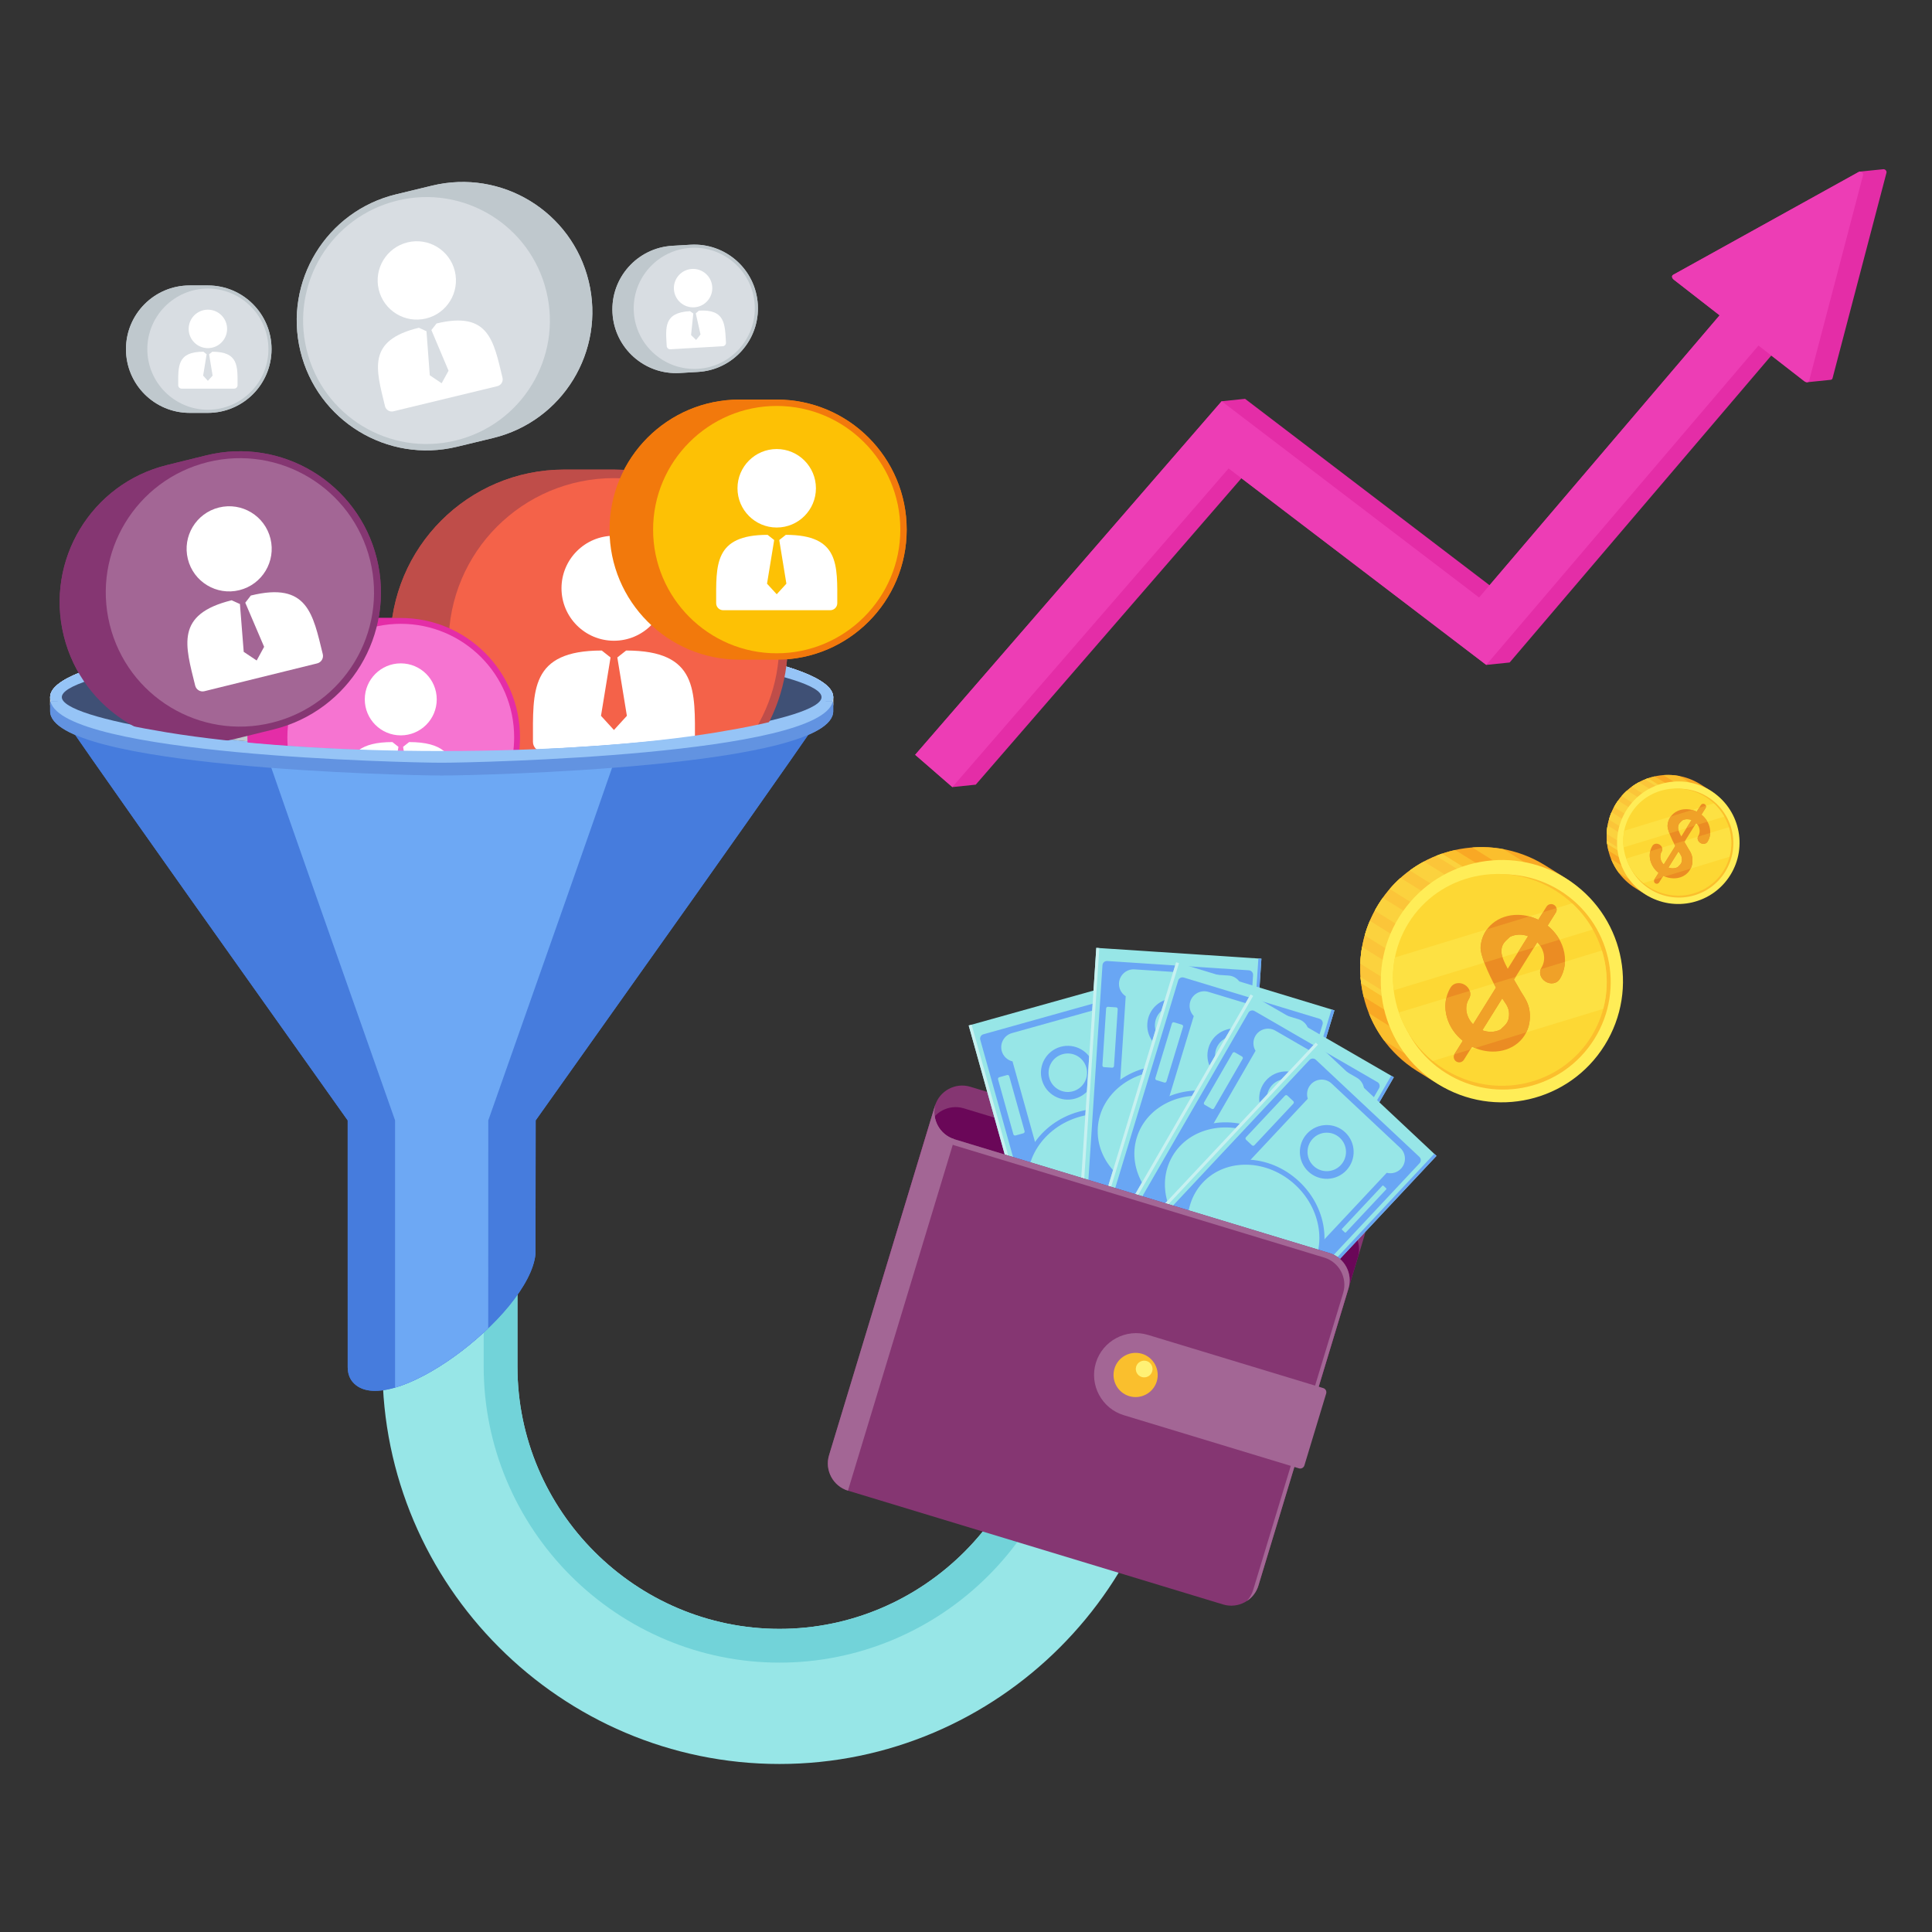 <svg xmlns="http://www.w3.org/2000/svg" xmlns:xlink="http://www.w3.org/1999/xlink" width="512" zoomAndPan="magnify" viewBox="0 0 384 384" height="512" preserveAspectRatio="xMidYMid meet" version="1.0"><rect x="0" y="0" width="384" height="384" fill="#333333" stroke="none"/><defs><clipPath id="a199e6eb45"><path d="M 181.77 33.629 L 374.961 33.629 L 374.961 156.539 L 181.77 156.539 Z M 181.77 33.629 " clip-rule="nonzero"/></clipPath><clipPath id="eb2d9024bd"><path d="M 76 208.551 L 233.91 208.551 L 233.91 350.605 L 76 350.605 Z M 76 208.551 " clip-rule="nonzero"/></clipPath></defs><g clip-path="url(#a199e6eb45)"><path fill="#e42da7" d="M 363.867 75.492 C 364.039 75.473 364.184 75.367 364.242 75.141 L 374.941 34.375 C 375.062 33.992 374.719 33.625 374.355 33.629 L 369.652 34.109 C 369.574 34.117 369.5 34.141 369.43 34.184 L 332.582 54.605 C 332.148 54.848 332.332 55.312 332.711 55.609 L 341.789 62.672 L 296.059 116.32 L 251.125 82.059 L 247.465 79.27 L 242.816 79.75 L 239.809 83.219 L 181.898 150.02 L 189.289 156.438 L 193.938 155.957 L 246.742 95.051 L 295.406 132.152 L 300.055 131.676 L 352.062 70.664 L 358.59 75.738 C 358.805 75.906 359.059 76 359.258 75.965 L 363.867 75.492 " fill-opacity="1" fill-rule="evenodd"/></g><path fill="#ed3db5" d="M 358.59 75.738 C 358.969 76.035 359.465 76.102 359.594 75.617 L 370.289 34.852 C 370.441 34.375 369.859 33.918 369.43 34.184 L 332.582 54.605 C 332.148 54.848 332.332 55.312 332.711 55.609 L 341.789 62.672 L 293.98 118.758 L 246.473 82.539 L 242.816 79.75 L 239.809 83.219 L 181.898 150.02 L 189.289 156.438 L 244.191 93.105 L 291.723 129.344 L 295.406 132.152 L 298.41 128.625 L 349.512 68.68 L 358.59 75.738 " fill-opacity="1" fill-rule="evenodd"/><g clip-path="url(#eb2d9024bd)"><path fill="#97e6e7" d="M 233.852 208.555 L 233.852 271.633 C 233.852 293.363 224.977 313.113 210.68 327.414 C 196.383 341.723 176.645 350.605 154.93 350.605 C 133.215 350.605 113.48 341.723 99.184 327.414 C 84.887 313.113 76.012 293.363 76.012 271.633 L 76.012 208.555 L 102.848 208.555 L 102.848 271.633 C 102.848 285.953 108.711 298.977 118.156 308.43 C 127.605 317.883 140.621 323.75 154.93 323.75 C 169.238 323.75 182.258 317.883 191.703 308.43 C 201.148 298.977 207.012 285.953 207.012 271.633 L 207.012 208.555 L 233.852 208.555 " fill-opacity="1" fill-rule="evenodd"/></g><path fill="#72d3d9" d="M 213.723 208.555 L 213.723 271.633 C 213.723 287.805 207.105 302.512 196.445 313.176 C 190.934 318.691 184.445 323.02 177.363 325.969 C 170.316 328.902 162.711 330.461 154.93 330.461 C 147.023 330.461 139.449 328.867 132.512 325.977 C 125.309 322.973 118.828 318.594 113.414 313.176 C 108 307.762 103.621 301.273 100.621 294.066 C 97.734 287.125 96.137 279.543 96.137 271.633 L 96.137 208.555 L 102.848 208.555 L 102.848 271.633 C 102.848 285.953 108.711 298.977 118.156 308.43 C 127.605 317.883 140.621 323.75 154.93 323.75 C 169.238 323.75 182.258 317.883 191.703 308.43 C 201.148 298.977 207.012 285.953 207.012 271.633 L 207.012 208.555 L 213.723 208.555 " fill-opacity="1" fill-rule="evenodd"/><path fill="#467cdd" d="M 106.469 222.684 L 106.434 249.242 C 105.242 261.527 76.742 282.809 70.043 274.613 C 69.418 273.852 69.117 272.867 69.109 271.723 L 69.105 222.684 C 63.559 214.793 9.965 139.699 9.965 138.562 C 9.965 131.5 44.809 125.77 87.789 125.77 C 130.77 125.77 165.609 131.5 165.609 138.562 C 165.609 139.699 112.02 214.793 106.469 222.684 " fill-opacity="1" fill-rule="evenodd"/><path fill="#6da8f4" d="M 97.039 264 C 91.398 269.422 84.242 274.125 78.523 275.793 L 78.523 222.684 C 75.773 214.793 49.199 139.699 49.199 138.562 C 49.199 131.5 66.477 125.77 87.789 125.77 C 109.102 125.77 126.379 131.5 126.379 138.562 C 126.379 139.699 99.801 214.793 97.051 222.684 L 97.039 264 " fill-opacity="1" fill-rule="evenodd"/><path fill="#ebeff0" d="M 9.965 139.914 C 9.965 139.457 9.965 139.02 9.965 138.562 C 9.965 131.5 44.809 125.77 87.789 125.77 C 130.77 125.77 165.609 131.5 165.609 138.562 C 165.609 139.02 165.609 139.457 165.609 139.914 C 165.609 151.113 95.145 152.703 87.789 152.703 C 80.434 152.703 9.965 151.113 9.965 139.914 " fill-opacity="1" fill-rule="evenodd"/><path fill="#96c4f6" d="M 9.965 138.562 C 9.965 131.5 44.809 125.77 87.789 125.77 C 130.77 125.77 165.609 131.5 165.609 138.562 C 165.609 149.758 95.145 151.352 87.789 151.352 C 80.434 151.352 9.965 149.758 9.965 138.562 " fill-opacity="1" fill-rule="evenodd"/><path fill="#3f5075" d="M 33.129 131.805 C 47.078 129.512 66.398 128.094 87.789 128.094 C 109.176 128.094 128.5 129.512 142.445 131.805 C 155.324 133.922 163.289 136.34 163.289 138.562 C 163.289 140.781 155.324 143.199 142.445 145.316 C 128.5 147.609 109.176 149.027 87.789 149.027 C 66.398 149.027 47.078 147.609 33.129 145.316 C 20.254 143.199 12.289 140.781 12.289 138.562 C 12.289 136.34 20.254 133.922 33.129 131.805 " fill-opacity="1" fill-rule="evenodd"/><path fill="#bfc8cd" d="M 142.199 145.359 C 128.27 147.629 109.051 149.027 87.789 149.027 C 66.523 149.027 47.305 147.629 33.379 145.359 C 36.043 144.273 39.391 143.211 43.297 142.199 C 54.648 139.258 70.375 137.441 87.789 137.441 C 105.199 137.441 120.926 139.258 132.281 142.199 C 136.184 143.211 139.531 144.273 142.199 145.359 " fill-opacity="1" fill-rule="evenodd"/><path fill="#bfc8cd" d="M 133.641 48.852 C 126.66 49.258 121.332 55.246 121.738 62.23 C 122.141 69.211 128.129 74.543 135.105 74.137 C 136.316 74.066 137.512 74 138.723 73.926 C 145.699 73.523 151.027 67.535 150.625 60.551 C 150.219 53.57 144.234 48.238 137.258 48.641 C 136.047 48.715 134.848 48.781 133.641 48.852 " fill-opacity="1" fill-rule="evenodd"/><path fill="#d8dde2" d="M 138.688 73.309 C 132.066 73.691 126.359 68.605 125.973 61.98 C 125.59 55.359 130.676 49.645 137.293 49.262 C 143.91 48.879 149.621 53.965 150.004 60.586 C 150.391 67.211 145.305 72.926 138.688 73.309 " fill-opacity="1" fill-rule="evenodd"/><path fill="#ffffff" d="M 137.535 53.453 C 135.43 53.574 133.824 55.379 133.945 57.488 C 134.066 59.594 135.871 61.203 137.977 61.082 C 140.082 60.961 141.691 59.152 141.566 57.043 C 141.445 54.938 139.641 53.332 137.535 53.453 Z M 138.906 61.742 L 138.293 62.285 L 139.234 66.484 L 138.355 67.57 L 137.355 66.594 L 137.801 62.312 L 137.133 61.844 C 131.891 62.148 132.301 65.07 132.516 68.781 C 132.539 69.156 132.863 69.441 133.238 69.422 L 143.648 68.816 C 144.023 68.797 144.312 68.473 144.293 68.098 C 144.074 64.387 144.145 61.438 138.906 61.742 " fill-opacity="1" fill-rule="evenodd"/><path fill="#bfc8cd" d="M 37.695 56.734 C 30.703 56.734 25.039 62.402 25.039 69.398 C 25.039 76.395 30.703 82.062 37.695 82.062 C 38.906 82.062 40.105 82.062 41.316 82.062 C 48.309 82.062 53.973 76.395 53.973 69.398 C 53.973 62.402 48.309 56.734 41.316 56.734 C 40.105 56.734 38.906 56.734 37.695 56.734 " fill-opacity="1" fill-rule="evenodd"/><path fill="#d8dde2" d="M 41.316 81.441 C 34.688 81.441 29.281 76.031 29.281 69.398 C 29.281 62.766 34.688 57.355 41.316 57.355 C 47.945 57.355 53.352 62.766 53.352 69.398 C 53.352 76.031 47.945 81.441 41.316 81.441 " fill-opacity="1" fill-rule="evenodd"/><path fill="#ffffff" d="M 41.316 61.551 C 39.207 61.551 37.5 63.262 37.5 65.371 C 37.5 67.484 39.207 69.195 41.316 69.195 C 43.426 69.195 45.137 67.484 45.137 65.371 C 45.137 63.262 43.426 61.551 41.316 61.551 Z M 42.203 69.906 L 41.562 70.414 L 42.258 74.66 L 41.316 75.695 L 40.375 74.66 L 41.07 70.414 L 40.43 69.906 C 35.18 69.906 35.422 72.848 35.422 76.566 C 35.422 76.941 35.727 77.246 36.102 77.246 L 46.531 77.246 C 46.906 77.246 47.215 76.941 47.215 76.566 C 47.215 72.848 47.453 69.906 42.203 69.906 " fill-opacity="1" fill-rule="evenodd"/><path fill="#bf4d49" d="M 112.137 93.336 C 93.055 93.336 77.586 108.816 77.586 127.91 C 77.586 138.258 82.129 147.547 89.332 153.883 C 97.855 153.77 129.691 152.832 149.441 148.953 C 153.914 143.125 156.578 135.828 156.578 127.91 C 156.578 108.816 141.109 93.336 122.027 93.336 C 118.719 93.336 115.445 93.336 112.137 93.336 " fill-opacity="1" fill-rule="evenodd"/><path fill="#f46249" d="M 122.027 95.031 C 103.879 95.031 89.168 109.75 89.168 127.91 C 89.168 138.27 93.961 147.512 101.441 153.535 C 114.184 153.027 132.926 151.875 146.871 149.43 C 151.863 143.664 154.883 136.141 154.883 127.91 C 154.883 109.75 140.172 95.031 122.027 95.031 " fill-opacity="1" fill-rule="evenodd"/><path fill="#ffffff" d="M 122.027 106.488 C 116.27 106.488 111.602 111.156 111.602 116.918 C 111.602 122.68 116.27 127.352 122.027 127.352 C 127.785 127.352 132.449 122.68 132.449 116.918 C 132.449 111.156 127.785 106.488 122.027 106.488 Z M 124.449 129.297 L 122.699 130.676 L 124.598 142.277 L 122.027 145.094 L 119.453 142.277 L 121.352 130.676 L 119.605 129.297 C 105.27 129.297 105.93 137.324 105.93 147.473 C 105.93 148.496 106.766 149.332 107.789 149.332 L 136.266 149.332 C 137.285 149.332 138.125 148.496 138.125 147.473 C 138.125 137.324 138.785 129.297 124.449 129.297 " fill-opacity="1" fill-rule="evenodd"/><path fill="#e42da7" d="M 72.871 122.828 C 59.781 122.828 49.172 133.445 49.172 146.543 C 49.172 148.434 49.395 150.273 49.812 152.035 C 67.164 153.547 84.355 153.895 87.789 153.895 C 89.566 153.895 95.043 153.801 102.316 153.5 C 102.992 151.301 103.355 148.965 103.355 146.543 C 103.355 133.445 92.746 122.828 79.656 122.828 C 77.387 122.828 75.141 122.828 72.871 122.828 " fill-opacity="1" fill-rule="evenodd"/><path fill="#f674d1" d="M 79.656 123.988 C 67.207 123.988 57.117 134.086 57.117 146.543 C 57.117 148.664 57.41 150.719 57.961 152.668 C 72.246 153.648 84.895 153.895 87.789 153.895 C 89.465 153.895 94.426 153.812 101.082 153.551 C 101.801 151.344 102.191 148.988 102.191 146.543 C 102.191 134.086 92.102 123.988 79.656 123.988 " fill-opacity="1" fill-rule="evenodd"/><path fill="#ffffff" d="M 79.656 131.848 C 75.707 131.848 72.504 135.051 72.504 139.004 C 72.504 142.957 75.707 146.16 79.656 146.16 C 83.605 146.16 86.805 142.957 86.805 139.004 C 86.805 135.051 83.605 131.848 79.656 131.848 Z M 78.336 153.688 L 79.191 148.441 L 77.992 147.492 C 71.637 147.492 69.578 149.797 68.918 153.305 C 72.391 153.473 75.582 153.598 78.336 153.688 Z M 81.316 147.492 L 80.117 148.441 L 80.988 153.77 C 84.316 153.859 86.719 153.895 87.789 153.895 C 88.344 153.895 89.266 153.887 90.484 153.863 C 89.934 150.043 88.004 147.492 81.316 147.492 " fill-opacity="1" fill-rule="evenodd"/><path fill="#853672" d="M 33.18 92.434 C 18.152 96.141 8.969 111.336 12.676 126.375 C 16.379 141.418 31.566 150.605 46.598 146.895 C 49.203 146.254 51.781 145.617 54.387 144.977 C 69.418 141.27 78.602 126.07 74.895 111.031 C 71.191 95.992 56.004 86.805 40.973 90.512 C 38.367 91.152 35.789 91.789 33.18 92.434 " fill-opacity="1" fill-rule="evenodd"/><path fill="#a36695" d="M 41.301 91.844 C 27.008 95.371 18.277 109.824 21.801 124.129 C 25.32 138.43 39.766 147.168 54.059 143.641 C 68.352 140.117 77.086 125.66 73.562 111.359 C 70.039 97.059 55.594 88.32 41.301 91.844 " fill-opacity="1" fill-rule="evenodd"/><path fill="#ffffff" d="M 43.523 100.871 C 48.059 99.75 52.641 102.523 53.758 107.062 C 54.875 111.598 52.105 116.184 47.57 117.301 C 43.039 118.422 38.453 115.648 37.336 111.109 C 36.219 106.574 38.988 101.988 43.523 100.871 Z M 49.855 118.367 L 48.75 119.793 L 52.496 128.562 L 51.016 131.277 L 48.441 129.562 L 47.688 120.055 L 46.043 119.309 C 34.75 122.09 36.828 128.285 38.797 136.277 C 38.996 137.082 39.816 137.582 40.621 137.383 L 63.051 131.852 C 63.855 131.652 64.352 130.828 64.156 130.023 C 62.188 122.031 61.148 115.582 49.855 118.367 " fill-opacity="1" fill-rule="evenodd"/><path fill="#6293e1" d="M 9.965 141.352 C 9.965 140.891 9.965 140.453 9.965 139.996 C 9.965 139.805 9.992 139.613 10.043 139.422 L 11.441 139.422 C 21.562 148.215 81.059 149.551 87.789 149.551 C 94.516 149.551 154.016 148.215 164.133 139.422 L 165.531 139.422 C 165.586 139.613 165.609 139.805 165.609 139.996 C 165.609 140.453 165.609 140.891 165.609 141.352 C 165.609 152.547 95.145 154.141 87.789 154.141 C 80.434 154.141 9.965 152.547 9.965 141.352 " fill-opacity="1" fill-rule="evenodd"/><path fill="#96c4f6" d="M 165.531 139.422 C 163.012 150.062 95.008 151.598 87.789 151.598 C 80.57 151.598 12.566 150.062 10.043 139.422 L 12.484 139.422 C 13.781 141.465 21.43 143.641 33.129 145.562 C 47.078 147.855 66.398 149.273 87.789 149.273 C 109.176 149.273 128.5 147.855 142.445 145.562 C 154.148 143.641 161.793 141.465 163.09 139.422 L 165.531 139.422 " fill-opacity="1" fill-rule="evenodd"/><path fill="#f2790c" d="M 146.98 79.418 C 132.715 79.418 121.148 90.988 121.148 105.266 C 121.148 119.543 132.715 131.117 146.98 131.117 C 149.457 131.117 151.902 131.117 154.379 131.117 C 168.645 131.117 180.211 119.543 180.211 105.266 C 180.211 90.988 168.645 79.418 154.379 79.418 C 151.902 79.418 149.457 79.418 146.98 79.418 " fill-opacity="1" fill-rule="evenodd"/><path fill="#fdc105" d="M 154.379 129.848 C 140.848 129.848 129.809 118.809 129.809 105.266 C 129.809 91.727 140.848 80.684 154.379 80.684 C 167.91 80.684 178.945 91.727 178.945 105.266 C 178.945 118.809 167.91 129.848 154.379 129.848 " fill-opacity="1" fill-rule="evenodd"/><path fill="#ffffff" d="M 154.379 89.25 C 150.074 89.25 146.582 92.742 146.582 97.051 C 146.582 101.355 150.074 104.848 154.379 104.848 C 158.684 104.848 162.172 101.355 162.172 97.051 C 162.172 92.742 158.684 89.25 154.379 89.25 Z M 156.188 106.305 L 154.883 107.336 L 156.301 116.012 L 154.379 118.113 L 152.453 116.012 L 153.875 107.336 L 152.566 106.305 C 141.848 106.305 142.344 112.305 142.344 119.895 C 142.344 120.66 142.969 121.285 143.73 121.285 L 165.023 121.285 C 165.785 121.285 166.414 120.66 166.414 119.895 C 166.414 112.305 166.906 106.305 156.188 106.305 " fill-opacity="1" fill-rule="evenodd"/><path fill="#bfc8cd" d="M 85.887 36.895 C 99.727 33.547 113.664 42.059 117.008 55.914 C 120.355 69.762 111.848 83.707 98.004 87.059 C 95.602 87.637 93.23 88.211 90.828 88.793 C 76.984 92.141 63.051 83.625 59.703 69.773 C 56.355 55.922 64.867 41.98 78.711 38.629 C 81.109 38.051 83.484 37.477 85.887 36.895 " fill-opacity="1" fill-rule="evenodd"/><path fill="#d8dde2" d="M 79.008 39.859 C 92.172 36.672 105.422 44.77 108.605 57.945 C 111.789 71.117 103.695 84.379 90.531 87.562 C 77.367 90.746 64.113 82.648 60.934 69.477 C 57.75 56.305 65.84 43.043 79.008 39.859 " fill-opacity="1" fill-rule="evenodd"/><path fill="#ffffff" d="M 81.016 48.168 C 76.836 49.18 74.27 53.387 75.281 57.566 C 76.289 61.746 80.492 64.316 84.672 63.305 C 88.848 62.297 91.414 58.086 90.406 53.91 C 89.395 49.727 85.191 47.16 81.016 48.168 Z M 83.254 65.145 L 84.766 65.836 L 85.422 74.586 L 87.781 76.176 L 89.152 73.684 L 85.742 65.602 L 86.77 64.293 C 97.168 61.777 98.098 67.719 99.875 75.078 C 100.055 75.82 99.594 76.574 98.852 76.754 L 78.195 81.75 C 77.453 81.93 76.699 81.469 76.52 80.727 C 74.742 73.367 72.855 67.66 83.254 65.145 " fill-opacity="1" fill-rule="evenodd"/><path fill="#853672" d="M 259.32 284.785 L 271.18 245.66 C 272.078 242.691 270.387 239.523 267.422 238.625 L 192.867 216.004 C 189.902 215.102 186.738 216.793 185.84 219.762 L 173.98 258.887 L 259.32 284.785 " fill-opacity="1" fill-rule="evenodd"/><path fill="#6a0758" d="M 259.32 284.785 L 269.879 249.945 C 270.781 246.977 269.086 243.812 266.121 242.91 L 191.566 220.289 C 188.602 219.387 185.438 221.078 184.539 224.047 L 173.98 258.887 L 259.32 284.785 " fill-opacity="1" fill-rule="evenodd"/><path fill="#97e6e7" d="M 211.723 272.488 L 192.539 203.824 L 224.211 194.965 L 243.395 263.629 L 211.723 272.488 " fill-opacity="1" fill-rule="evenodd"/><path fill="#69a6f4" d="M 215.465 261.871 C 214.734 262.59 214.406 263.676 214.699 264.727 C 215.129 266.262 216.738 267.168 218.273 266.738 L 236.309 261.695 C 237.844 261.266 238.75 259.656 238.32 258.121 C 238.023 257.07 237.18 256.312 236.184 256.078 L 231.105 237.895 C 232.223 235.391 232.516 232.594 231.754 229.871 C 230.996 227.148 229.293 224.91 227.039 223.344 L 221.961 205.164 C 222.691 204.445 223.023 203.359 222.73 202.309 L 222.727 202.309 C 222.301 200.77 220.691 199.863 219.156 200.293 L 201.121 205.34 C 199.586 205.77 198.68 207.375 199.109 208.914 C 199.402 209.969 200.25 210.723 201.246 210.957 L 205.898 227.613 C 203.945 230.562 203.215 234.129 204.176 237.582 C 205.141 241.035 207.613 243.707 210.816 245.219 Z M 236.598 253.387 C 236.621 253.469 236.711 253.516 236.793 253.492 L 237.504 253.293 C 237.586 253.27 237.637 253.184 237.613 253.102 L 234.461 241.824 C 234.438 241.746 234.352 241.695 234.27 241.719 L 233.559 241.918 C 233.477 241.941 233.426 242.027 233.449 242.109 Z M 211.156 260.309 C 211.207 260.488 211.398 260.598 211.578 260.547 L 213.141 260.105 C 213.324 260.059 213.43 259.867 213.379 259.688 L 210.332 248.77 C 210.281 248.59 210.09 248.48 209.906 248.531 L 208.348 248.969 C 208.164 249.02 208.059 249.211 208.109 249.391 Z M 226.863 218.523 C 226.883 218.609 226.973 218.656 227.055 218.633 L 227.766 218.434 C 227.848 218.41 227.898 218.324 227.875 218.242 L 224.723 206.969 C 224.703 206.883 224.613 206.836 224.531 206.859 L 223.82 207.059 C 223.738 207.082 223.688 207.168 223.711 207.25 Z M 201.418 225.449 C 201.473 225.629 201.66 225.734 201.844 225.684 L 203.402 225.25 C 203.586 225.195 203.691 225.008 203.645 224.824 L 200.594 213.91 C 200.543 213.727 200.352 213.621 200.168 213.672 L 198.609 214.109 C 198.426 214.16 198.32 214.348 198.371 214.531 Z M 212.211 268.867 L 194.836 206.664 C 194.703 206.195 194.98 205.703 195.453 205.574 L 222.629 197.969 C 223.098 197.84 223.59 198.117 223.723 198.586 L 241.098 260.785 C 241.23 261.258 240.949 261.75 240.48 261.883 L 213.305 269.484 C 212.832 269.613 212.34 269.336 212.211 268.867 " fill-opacity="1" fill-rule="evenodd"/><path fill="#69a6f4" d="M 219.965 255.09 C 220.531 257.125 222.641 258.312 224.676 257.746 C 226.711 257.176 227.898 255.066 227.328 253.031 C 226.758 250.996 224.648 249.805 222.617 250.375 C 220.586 250.945 219.395 253.055 219.965 255.09 Z M 206.219 228.047 C 204.418 230.848 203.762 234.203 204.668 237.445 C 205.574 240.691 207.875 243.219 210.863 244.68 C 213.871 246.152 217.574 246.547 221.258 245.512 C 224.941 244.484 227.902 242.227 229.715 239.406 C 231.512 236.605 232.172 233.25 231.266 230.008 C 230.359 226.762 228.059 224.238 225.066 222.773 C 222.062 221.305 218.359 220.91 214.676 221.938 C 210.988 222.969 208.027 225.227 206.219 228.047 Z M 203.688 237.723 C 204.676 241.254 207.176 244.004 210.418 245.59 C 213.641 247.168 217.602 247.594 221.535 246.492 C 225.465 245.395 228.629 242.977 230.566 239.953 C 232.52 236.918 233.23 233.27 232.246 229.734 C 231.258 226.195 228.758 223.449 225.516 221.863 C 222.289 220.285 218.332 219.859 214.402 220.961 C 210.469 222.059 207.305 224.477 205.363 227.496 C 203.414 230.535 202.699 234.184 203.688 237.723 Z M 208.555 214.242 C 209.121 216.277 211.23 217.469 213.266 216.898 C 215.301 216.328 216.484 214.219 215.918 212.184 C 215.352 210.148 213.242 208.961 211.207 209.527 C 209.172 210.098 207.984 212.207 208.555 214.242 Z M 207.09 214.652 C 206.297 211.809 207.957 208.859 210.797 208.062 C 213.641 207.27 216.59 208.93 217.383 211.773 C 218.176 214.617 216.52 217.566 213.676 218.363 C 210.832 219.16 207.883 217.496 207.09 214.652 Z M 218.5 255.5 C 217.703 252.656 219.367 249.707 222.207 248.91 C 225.051 248.117 227.996 249.777 228.793 252.621 C 229.586 255.465 227.926 258.414 225.086 259.211 C 222.242 260.004 219.293 258.344 218.5 255.5 " fill-opacity="1" fill-rule="evenodd"/><path fill="#69a6f4" d="M 223.633 195.129 L 224.211 194.965 L 243.395 263.629 L 242.812 263.793 L 223.633 195.129 " fill-opacity="1" fill-rule="evenodd"/><path fill="#c7f1f1" d="M 211.723 272.488 L 192.539 203.824 L 193.121 203.66 L 212.301 272.324 L 211.723 272.488 " fill-opacity="1" fill-rule="evenodd"/><path fill="#97e6e7" d="M 213.242 259.539 L 217.898 188.395 L 250.715 190.547 L 246.059 261.691 L 213.242 259.539 " fill-opacity="1" fill-rule="evenodd"/><path fill="#69a6f4" d="M 220.293 250.766 C 219.367 251.199 218.695 252.113 218.625 253.203 C 218.52 254.797 219.738 256.188 221.328 256.289 L 240.012 257.516 C 241.605 257.621 242.992 256.402 243.094 254.809 C 243.168 253.719 242.621 252.723 241.758 252.172 L 242.992 233.336 C 244.875 231.34 246.082 228.801 246.266 225.977 C 246.449 223.156 245.586 220.48 243.977 218.258 L 245.211 199.422 C 246.141 198.984 246.812 198.07 246.883 196.98 C 246.984 195.391 245.77 194 244.18 193.895 L 225.492 192.672 C 223.902 192.566 222.516 193.785 222.41 195.379 C 222.34 196.465 222.887 197.461 223.746 198.012 L 222.617 215.27 C 219.797 217.406 217.926 220.527 217.691 224.105 C 217.457 227.684 218.906 231.023 221.422 233.512 Z M 243.043 249.77 C 243.035 249.855 243.102 249.934 243.188 249.938 L 243.926 249.984 C 244.012 249.988 244.086 249.926 244.094 249.84 L 244.855 238.156 C 244.863 238.07 244.797 237.996 244.711 237.992 L 243.973 237.941 C 243.887 237.938 243.812 238.004 243.809 238.09 Z M 216.746 247.859 C 216.734 248.047 216.879 248.211 217.066 248.223 L 218.684 248.332 C 218.871 248.344 219.035 248.199 219.047 248.012 L 219.789 236.699 C 219.801 236.512 219.656 236.348 219.469 236.336 L 217.852 236.23 C 217.664 236.219 217.5 236.359 217.488 236.551 Z M 245.41 213.652 C 245.402 213.738 245.465 213.812 245.555 213.82 L 246.289 213.863 C 246.375 213.871 246.449 213.809 246.457 213.719 L 247.223 202.035 C 247.227 201.953 247.16 201.875 247.078 201.871 L 246.34 201.824 C 246.254 201.816 246.18 201.883 246.172 201.969 Z M 219.113 211.742 C 219.102 211.93 219.242 212.094 219.43 212.105 L 221.047 212.211 C 221.238 212.223 221.402 212.078 221.414 211.891 L 222.156 200.582 C 222.168 200.395 222.023 200.23 221.832 200.219 L 220.215 200.109 C 220.027 200.098 219.863 200.242 219.852 200.43 Z M 214.902 256.285 L 219.125 191.84 C 219.156 191.352 219.578 190.977 220.066 191.008 L 248.223 192.855 C 248.711 192.887 249.086 193.312 249.055 193.801 L 244.832 258.246 C 244.801 258.734 244.379 259.105 243.891 259.074 L 215.73 257.227 C 215.242 257.195 214.871 256.77 214.902 256.285 " fill-opacity="1" fill-rule="evenodd"/><path fill="#69a6f4" d="M 226.785 245.859 C 226.645 247.969 228.242 249.789 230.348 249.926 C 232.457 250.066 234.277 248.469 234.414 246.359 C 234.551 244.25 232.957 242.43 230.848 242.293 C 228.742 242.152 226.922 243.75 226.785 245.859 Z M 222.777 215.785 C 220.152 217.832 218.418 220.777 218.199 224.137 C 217.98 227.5 219.312 230.648 221.648 233.02 C 224 235.406 227.359 237.004 231.176 237.254 C 234.996 237.504 238.539 236.359 241.18 234.301 C 243.805 232.25 245.539 229.309 245.758 225.945 C 245.977 222.586 244.645 219.438 242.309 217.066 C 239.957 214.68 236.594 213.078 232.777 212.828 C 228.961 212.578 225.418 213.727 222.777 215.785 Z M 217.184 224.07 C 217.426 220.406 219.305 217.203 222.152 214.984 C 224.98 212.777 228.77 211.547 232.844 211.812 C 236.918 212.082 240.512 213.797 243.031 216.352 C 245.562 218.926 247.012 222.348 246.77 226.012 C 246.531 229.676 244.648 232.883 241.805 235.102 C 238.973 237.305 235.184 238.535 231.109 238.27 C 227.039 238.004 223.445 236.289 220.926 233.73 C 218.391 231.16 216.945 227.734 217.184 224.07 Z M 229.555 203.539 C 229.418 205.645 231.012 207.469 233.121 207.605 C 235.227 207.742 237.047 206.145 237.184 204.039 C 237.324 201.93 235.727 200.109 233.621 199.973 C 231.512 199.832 229.691 201.43 229.555 203.539 Z M 228.039 203.438 C 228.23 200.492 230.773 198.258 233.719 198.453 C 236.664 198.645 238.895 201.191 238.703 204.137 C 238.508 207.082 235.965 209.316 233.02 209.125 C 230.074 208.93 227.844 206.387 228.039 203.438 Z M 225.266 245.758 C 225.457 242.812 228.004 240.582 230.945 240.773 C 233.895 240.969 236.121 243.512 235.93 246.457 C 235.738 249.406 233.195 251.641 230.25 251.445 C 227.305 251.254 225.074 248.707 225.266 245.758 " fill-opacity="1" fill-rule="evenodd"/><path fill="#69a6f4" d="M 250.113 190.508 L 250.715 190.547 L 246.059 261.691 L 245.457 261.648 L 250.113 190.508 " fill-opacity="1" fill-rule="evenodd"/><path fill="#c7f1f1" d="M 213.242 259.539 L 217.898 188.395 L 218.5 188.434 L 213.844 259.578 L 213.242 259.539 " fill-opacity="1" fill-rule="evenodd"/><path fill="#97e6e7" d="M 213.066 259.477 L 233.762 191.254 L 265.23 200.812 L 244.535 269.035 L 213.066 259.477 " fill-opacity="1" fill-rule="evenodd"/><path fill="#69a6f4" d="M 221.926 252.535 C 220.926 252.75 220.062 253.488 219.746 254.531 C 219.281 256.059 220.152 257.688 221.68 258.152 L 239.598 263.594 C 241.125 264.059 242.75 263.188 243.215 261.66 C 243.531 260.613 243.223 259.523 242.512 258.789 L 247.988 240.723 C 250.277 239.211 252.027 237.012 252.848 234.305 C 253.668 231.598 253.434 228.797 252.375 226.266 L 257.855 208.203 C 258.855 207.988 259.719 207.25 260.035 206.207 C 260.496 204.68 259.629 203.051 258.102 202.586 L 240.184 197.145 C 238.66 196.68 237.031 197.551 236.566 199.078 C 236.25 200.125 236.559 201.215 237.27 201.949 L 232.254 218.496 C 229.02 219.938 226.488 222.551 225.445 225.984 C 224.406 229.414 225.059 232.996 226.945 235.988 Z M 244.309 256.742 C 244.281 256.824 244.328 256.91 244.41 256.938 L 245.117 257.152 C 245.199 257.176 245.285 257.129 245.312 257.047 L 248.711 245.844 C 248.734 245.762 248.688 245.676 248.605 245.648 L 247.902 245.434 C 247.816 245.41 247.73 245.457 247.703 245.539 Z M 219.133 248.898 C 219.078 249.082 219.18 249.273 219.359 249.328 L 220.914 249.801 C 221.094 249.855 221.285 249.75 221.34 249.57 L 224.629 238.727 C 224.684 238.547 224.582 238.352 224.402 238.297 L 222.852 237.824 C 222.668 237.77 222.477 237.875 222.422 238.055 Z M 254.812 222.105 C 254.789 222.188 254.836 222.273 254.918 222.301 L 255.625 222.516 C 255.707 222.539 255.793 222.492 255.82 222.41 L 259.215 211.207 C 259.242 211.125 259.195 211.039 259.113 211.012 L 258.406 210.797 C 258.324 210.773 258.238 210.82 258.211 210.902 Z M 229.641 214.266 C 229.582 214.445 229.688 214.637 229.867 214.691 L 231.418 215.164 C 231.598 215.219 231.793 215.113 231.848 214.938 L 235.137 204.09 C 235.191 203.91 235.09 203.715 234.906 203.66 L 233.355 203.191 C 233.176 203.137 232.984 203.238 232.93 203.418 Z M 215.422 256.684 L 234.172 194.883 C 234.312 194.418 234.809 194.152 235.277 194.293 L 262.281 202.492 C 262.746 202.637 263.012 203.133 262.871 203.602 L 244.125 265.402 C 243.984 265.867 243.484 266.137 243.02 265.996 L 216.016 257.793 C 215.547 257.652 215.281 257.152 215.422 256.684 " fill-opacity="1" fill-rule="evenodd"/><path fill="#69a6f4" d="M 229.363 249.234 C 228.746 251.258 229.887 253.395 231.906 254.008 C 233.93 254.621 236.066 253.48 236.676 251.457 C 237.293 249.434 236.148 247.301 234.129 246.688 C 232.109 246.07 229.973 247.211 229.363 249.234 Z M 232.289 219.035 C 229.27 220.434 226.91 222.906 225.934 226.129 C 224.957 229.355 225.543 232.723 227.277 235.562 C 229.023 238.418 231.934 240.742 235.594 241.855 C 239.254 242.965 242.969 242.652 246.004 241.25 C 249.027 239.855 251.383 237.383 252.359 234.156 C 253.34 230.934 252.754 227.566 251.02 224.727 C 249.273 221.867 246.359 219.543 242.703 218.434 C 239.039 217.32 235.328 217.633 232.289 219.035 Z M 224.961 225.836 C 226.027 222.32 228.586 219.629 231.863 218.113 C 235.121 216.609 239.09 216.273 242.996 217.461 C 246.902 218.645 250.012 221.133 251.883 224.195 C 253.77 227.277 254.398 230.941 253.332 234.453 C 252.266 237.965 249.707 240.66 246.43 242.172 C 243.176 243.676 239.203 244.016 235.301 242.828 C 231.395 241.641 228.281 239.152 226.41 236.09 C 224.527 233.012 223.895 229.348 224.961 225.836 Z M 241.672 208.652 C 241.059 210.672 242.199 212.809 244.219 213.422 C 246.242 214.039 248.375 212.895 248.988 210.875 C 249.602 208.852 248.461 206.715 246.441 206.102 C 244.422 205.488 242.285 206.629 241.672 208.652 Z M 240.215 208.211 C 241.074 205.383 244.059 203.789 246.883 204.645 C 249.707 205.504 251.301 208.488 250.445 211.316 C 249.586 214.141 246.602 215.738 243.777 214.879 C 240.953 214.02 239.359 211.035 240.215 208.211 Z M 227.906 248.793 C 228.762 245.965 231.746 244.371 234.574 245.23 C 237.395 246.086 238.988 249.074 238.133 251.898 C 237.277 254.727 234.293 256.32 231.469 255.461 C 228.645 254.605 227.047 251.621 227.906 248.793 " fill-opacity="1" fill-rule="evenodd"/><path fill="#69a6f4" d="M 264.652 200.637 L 265.23 200.812 L 244.535 269.035 L 243.957 268.859 L 264.652 200.637 " fill-opacity="1" fill-rule="evenodd"/><path fill="#c7f1f1" d="M 213.066 259.477 L 233.762 191.254 L 234.336 191.43 L 213.641 259.652 L 213.066 259.477 " fill-opacity="1" fill-rule="evenodd"/><path fill="#97e6e7" d="M 212.91 259.375 L 248.559 197.645 L 277.031 214.109 L 241.383 275.84 L 212.91 259.375 " fill-opacity="1" fill-rule="evenodd"/><path fill="#69a6f4" d="M 223.113 254.633 C 222.09 254.613 221.082 255.133 220.539 256.078 L 220.539 256.082 C 219.738 257.461 220.215 259.246 221.598 260.043 L 237.812 269.418 C 239.191 270.219 240.973 269.738 241.773 268.359 C 242.316 267.41 242.27 266.277 241.742 265.402 L 251.176 249.059 C 253.75 248.102 255.953 246.359 257.367 243.91 C 258.781 241.461 259.191 238.68 258.734 235.973 L 268.172 219.629 C 269.195 219.648 270.203 219.125 270.746 218.184 L 270.75 218.184 C 271.547 216.801 271.07 215.016 269.688 214.215 L 253.477 204.844 C 252.094 204.043 250.312 204.52 249.512 205.902 C 248.969 206.848 249.02 207.98 249.547 208.859 L 240.902 223.832 C 237.426 224.496 234.367 226.473 232.574 229.574 C 230.781 232.68 230.602 236.316 231.762 239.66 Z M 243.953 263.816 C 243.91 263.891 243.938 263.988 244.012 264.031 L 244.648 264.402 C 244.727 264.445 244.82 264.418 244.863 264.344 L 250.719 254.207 C 250.762 254.133 250.734 254.035 250.66 253.992 L 250.02 253.621 C 249.945 253.582 249.852 253.605 249.809 253.68 Z M 221.219 250.457 C 221.125 250.621 221.18 250.828 221.344 250.926 L 222.75 251.734 C 222.914 251.832 223.121 251.773 223.215 251.609 L 228.883 241.797 C 228.977 241.633 228.922 241.422 228.758 241.328 L 227.355 240.516 C 227.191 240.422 226.98 240.48 226.887 240.641 Z M 262.051 232.477 C 262.008 232.551 262.035 232.648 262.109 232.691 L 262.75 233.059 C 262.824 233.102 262.918 233.078 262.961 233.004 L 268.816 222.867 C 268.859 222.793 268.832 222.695 268.758 222.652 L 268.117 222.281 C 268.047 222.242 267.949 222.266 267.906 222.34 Z M 239.316 219.117 C 239.223 219.277 239.281 219.488 239.441 219.586 L 240.848 220.395 C 241.012 220.492 241.219 220.434 241.316 220.27 L 246.984 210.457 C 247.078 210.293 247.02 210.082 246.855 209.988 L 245.453 209.176 C 245.289 209.082 245.078 209.141 244.984 209.301 Z M 215.84 257.191 L 248.133 201.273 C 248.375 200.852 248.922 200.703 249.344 200.949 L 273.777 215.078 C 274.199 215.32 274.344 215.867 274.102 216.289 L 241.809 272.211 C 241.566 272.633 241.02 272.777 240.598 272.535 L 216.164 258.406 C 215.742 258.164 215.594 257.617 215.84 257.191 " fill-opacity="1" fill-rule="evenodd"/><path fill="#69a6f4" d="M 231.105 253.105 C 230.047 254.938 230.672 257.277 232.5 258.336 C 234.332 259.391 236.668 258.766 237.723 256.938 C 238.781 255.109 238.156 252.766 236.328 251.711 C 234.5 250.652 232.16 251.281 231.105 253.105 Z M 240.812 224.367 C 237.559 225.039 234.699 226.914 233.016 229.828 C 231.328 232.746 231.133 236.16 232.18 239.32 C 233.23 242.5 235.539 245.426 238.852 247.34 C 242.164 249.254 245.848 249.793 249.129 249.117 C 252.387 248.445 255.242 246.574 256.926 243.656 C 258.609 240.738 258.805 237.324 257.762 234.164 C 256.711 230.984 254.402 228.059 251.09 226.145 C 247.777 224.23 244.094 223.691 240.812 224.367 Z M 232.133 229.32 C 233.969 226.141 237.074 224.098 240.609 223.371 C 244.125 222.648 248.066 223.219 251.598 225.262 C 255.133 227.309 257.598 230.438 258.727 233.848 C 259.859 237.273 259.641 240.984 257.809 244.164 C 255.969 247.344 252.867 249.383 249.332 250.113 C 245.816 250.836 241.879 250.262 238.344 248.219 C 234.809 246.176 232.344 243.047 231.215 239.641 C 230.082 236.207 230.301 232.5 232.133 229.32 Z M 252.312 216.387 C 251.254 218.215 251.879 220.555 253.707 221.613 C 255.535 222.672 257.875 222.043 258.93 220.215 C 259.988 218.387 259.363 216.043 257.535 214.988 C 255.703 213.93 253.367 214.555 252.312 216.387 Z M 250.992 215.625 C 252.473 213.066 255.738 212.191 258.293 213.668 C 260.848 215.148 261.727 218.418 260.246 220.977 C 258.773 223.531 255.504 224.406 252.949 222.93 C 250.391 221.453 249.52 218.184 250.992 215.625 Z M 229.785 252.348 C 231.266 249.789 234.531 248.914 237.086 250.391 C 239.645 251.871 240.52 255.141 239.039 257.699 C 237.566 260.254 234.297 261.129 231.742 259.652 C 229.188 258.176 228.312 254.902 229.785 252.348 " fill-opacity="1" fill-rule="evenodd"/><path fill="#69a6f4" d="M 276.512 213.809 L 277.031 214.109 L 241.383 275.84 L 240.863 275.539 L 276.512 213.809 " fill-opacity="1" fill-rule="evenodd"/><path fill="#c7f1f1" d="M 212.91 259.375 L 248.559 197.645 L 249.078 197.945 L 213.43 259.676 L 212.91 259.375 " fill-opacity="1" fill-rule="evenodd"/><path fill="#97e6e7" d="M 212.781 259.242 L 261.52 207.234 L 285.508 229.742 L 236.77 281.75 L 212.781 259.242 " fill-opacity="1" fill-rule="evenodd"/><path fill="#69a6f4" d="M 223.797 256.945 C 222.805 256.691 221.703 256.969 220.957 257.77 C 219.867 258.934 219.926 260.777 221.09 261.871 L 234.75 274.684 C 235.914 275.777 237.758 275.719 238.848 274.555 C 239.594 273.758 239.805 272.641 239.488 271.668 L 252.391 257.898 C 255.113 257.551 257.652 256.355 259.586 254.293 C 261.52 252.227 262.551 249.613 262.719 246.875 L 275.625 233.102 C 276.617 233.355 277.715 233.078 278.461 232.277 C 279.555 231.117 279.492 229.27 278.328 228.176 L 264.672 215.363 C 263.508 214.27 261.664 214.328 260.57 215.496 C 259.824 216.289 259.617 217.406 259.934 218.379 L 248.113 230.996 C 244.578 230.852 241.148 232.078 238.699 234.695 C 236.25 237.309 235.246 240.809 235.617 244.328 Z M 242.004 270.629 C 241.945 270.691 241.949 270.789 242.012 270.848 L 242.551 271.355 C 242.613 271.414 242.711 271.41 242.77 271.348 L 250.773 262.805 C 250.832 262.742 250.828 262.645 250.766 262.586 L 250.227 262.082 C 250.164 262.02 250.066 262.023 250.004 262.086 Z M 222.898 252.445 C 222.77 252.586 222.777 252.801 222.914 252.93 L 224.098 254.039 C 224.234 254.168 224.453 254.164 224.582 254.027 L 232.328 245.758 C 232.457 245.621 232.453 245.402 232.312 245.273 L 231.133 244.164 C 230.992 244.035 230.773 244.039 230.645 244.18 Z M 266.746 244.223 C 266.688 244.285 266.691 244.383 266.754 244.445 L 267.293 244.949 C 267.355 245.008 267.453 245.004 267.512 244.941 L 275.516 236.402 C 275.574 236.34 275.57 236.238 275.508 236.18 L 274.969 235.676 C 274.906 235.617 274.809 235.621 274.75 235.684 Z M 247.641 226.043 C 247.512 226.18 247.52 226.398 247.656 226.527 L 248.84 227.637 C 248.977 227.766 249.195 227.758 249.324 227.621 L 257.07 219.352 C 257.199 219.215 257.195 218.996 257.059 218.867 L 255.875 217.758 C 255.734 217.629 255.516 217.637 255.391 217.773 Z M 216.129 257.781 L 260.277 210.672 C 260.613 210.316 261.176 210.297 261.531 210.633 L 282.117 229.945 C 282.473 230.277 282.492 230.844 282.156 231.199 L 238.012 278.312 C 237.676 278.668 237.109 278.688 236.754 278.355 L 216.172 259.039 C 215.812 258.703 215.797 258.141 216.129 257.781 " fill-opacity="1" fill-rule="evenodd"/><path fill="#69a6f4" d="M 231.922 257.277 C 230.477 258.82 230.555 261.238 232.094 262.684 C 233.637 264.129 236.055 264.051 237.5 262.512 C 238.945 260.969 238.867 258.547 237.328 257.102 C 235.785 255.656 233.367 255.734 231.922 257.277 Z M 247.906 231.496 C 244.582 231.406 241.371 232.582 239.07 235.039 C 236.766 237.5 235.801 240.777 236.102 244.094 C 236.402 247.43 237.988 250.805 240.777 253.422 C 243.566 256.039 247.031 257.402 250.379 257.488 C 253.707 257.574 256.914 256.398 259.215 253.945 C 261.52 251.484 262.484 248.207 262.184 244.891 C 261.883 241.555 260.301 238.184 257.512 235.562 C 254.719 232.945 251.254 231.582 247.906 231.496 Z M 238.328 234.348 C 235.82 237.023 234.766 240.59 235.09 244.184 C 235.414 247.758 237.105 251.367 240.082 254.164 C 243.059 256.957 246.766 258.41 250.355 258.504 C 253.961 258.598 257.449 257.316 259.957 254.641 C 262.469 251.961 263.52 248.398 263.195 244.801 C 262.871 241.223 261.184 237.613 258.207 234.824 C 255.227 232.027 251.52 230.574 247.934 230.48 C 244.324 230.387 240.84 231.668 238.328 234.348 Z M 260.914 226.336 C 259.469 227.879 259.547 230.301 261.09 231.746 C 262.629 233.191 265.047 233.113 266.492 231.57 C 267.938 230.031 267.859 227.609 266.316 226.164 C 264.777 224.719 262.359 224.797 260.914 226.336 Z M 259.805 225.297 C 261.824 223.145 265.207 223.035 267.359 225.055 C 269.512 227.074 269.621 230.457 267.602 232.613 C 265.582 234.766 262.203 234.875 260.047 232.855 C 257.895 230.836 257.785 227.453 259.805 225.297 Z M 230.812 256.234 C 232.832 254.082 236.215 253.973 238.367 255.992 C 240.52 258.012 240.629 261.398 238.609 263.551 C 236.59 265.703 233.207 265.812 231.055 263.793 C 228.902 261.773 228.793 258.391 230.812 256.234 " fill-opacity="1" fill-rule="evenodd"/><path fill="#69a6f4" d="M 285.066 229.332 L 285.508 229.742 L 236.77 281.75 L 236.332 281.34 L 285.066 229.332 " fill-opacity="1" fill-rule="evenodd"/><path fill="#c7f1f1" d="M 212.781 259.242 L 261.52 207.234 L 261.953 207.645 L 213.219 259.656 L 212.781 259.242 " fill-opacity="1" fill-rule="evenodd"/><path fill="#853672" d="M 185.949 219.406 L 182.676 230.199 L 176.844 249.441 L 164.781 289.242 C 163.883 292.211 165.574 295.375 168.539 296.277 L 243.094 318.898 C 246.059 319.801 249.223 318.109 250.121 315.141 L 268.016 256.094 C 268.918 253.125 267.227 249.961 264.258 249.062 L 251.57 245.211 L 189.703 226.438 C 186.738 225.539 185.047 222.375 185.949 219.406 " fill-opacity="1" fill-rule="evenodd"/><path fill="#a36695" d="M 185.949 219.406 C 178.891 242.684 171.836 265.965 164.781 289.242 C 163.883 292.211 165.574 295.375 168.539 296.277 L 189.703 226.438 C 186.738 225.539 185.047 222.375 185.949 219.406 " fill-opacity="1" fill-rule="evenodd"/><path fill="#a36695" d="M 185.949 219.406 C 184.934 222.75 184.992 226.223 189.703 227.652 L 250.516 246.105 L 263.207 249.957 C 266.172 250.855 267.863 254.02 266.965 256.988 L 249.07 316.035 C 248.816 316.867 248.387 317.602 247.836 318.203 C 248.895 317.504 249.727 316.445 250.121 315.141 L 268.016 256.094 C 268.918 253.125 267.227 249.961 264.258 249.062 L 251.57 245.211 L 189.703 226.438 C 186.738 225.539 185.047 222.375 185.949 219.406 " fill-opacity="1" fill-rule="evenodd"/><path fill="#a36695" d="M 228.195 265.328 L 263.012 275.895 C 263.469 276.031 263.727 276.52 263.586 276.977 L 259.258 291.27 C 259.117 291.727 258.633 291.984 258.18 291.848 L 223.363 281.281 C 218.977 279.949 216.48 275.273 217.809 270.887 C 219.137 266.5 223.812 264 228.195 265.328 " fill-opacity="1" fill-rule="evenodd"/><path fill="#fabf2d" d="M 224.438 277.492 C 226.754 278.195 229.215 276.879 229.918 274.562 C 230.617 272.246 229.301 269.781 226.988 269.078 C 224.672 268.379 222.211 269.691 221.512 272.012 C 220.809 274.328 222.121 276.789 224.438 277.492 " fill-opacity="1" fill-rule="evenodd"/><path fill="#fff175" d="M 226.93 273.695 C 227.809 273.961 228.738 273.465 229.004 272.59 C 229.27 271.711 228.773 270.777 227.898 270.512 C 227.02 270.246 226.086 270.742 225.82 271.621 C 225.555 272.5 226.055 273.43 226.93 273.695 " fill-opacity="1" fill-rule="evenodd"/><path fill="#f9a824" d="M 339.707 156.969 C 345.41 160.531 347.145 168.043 343.582 173.75 C 340.023 179.453 332.512 181.191 326.812 177.629 C 326.227 177.266 325.645 176.898 325.062 176.535 C 319.359 172.973 317.625 165.457 321.184 159.754 C 324.746 154.047 332.254 152.309 337.957 155.875 C 338.539 156.238 339.121 156.602 339.707 156.969 " fill-opacity="1" fill-rule="evenodd"/><path fill="#fbbf2d" d="M 320.203 170.719 L 334.168 179.441 C 333.125 179.523 332.07 179.469 331.027 179.273 L 321.73 173.465 C 321.102 172.613 320.59 171.688 320.203 170.719 " fill-opacity="1" fill-rule="evenodd"/><path fill="#fbbf2d" d="M 319.367 167.078 L 337.801 178.598 C 337.18 178.848 336.535 179.043 335.883 179.191 L 319.68 169.062 C 319.52 168.41 319.418 167.746 319.367 167.078 " fill-opacity="1" fill-rule="evenodd"/><path fill="#fbbf2d" d="M 319.523 164.055 L 340.445 177.129 C 339.988 177.465 339.512 177.766 339.02 178.031 L 319.344 165.734 C 319.363 165.176 319.426 164.613 319.523 164.055 " fill-opacity="1" fill-rule="evenodd"/><path fill="#fbbf2d" d="M 320.309 161.43 L 342.461 175.27 C 342.121 175.668 341.754 176.039 341.371 176.383 L 319.793 162.898 C 319.934 162.398 320.105 161.91 320.309 161.43 " fill-opacity="1" fill-rule="evenodd"/><path fill="#fbbf2d" d="M 321.605 159.121 L 343.965 173.09 C 343.844 173.312 343.719 173.531 343.582 173.75 C 343.449 173.965 343.305 174.176 343.16 174.379 L 320.801 160.41 C 320.922 160.188 321.051 159.969 321.184 159.754 C 321.32 159.535 321.461 159.324 321.605 159.121 " fill-opacity="1" fill-rule="evenodd"/><path fill="#fbbf2d" d="M 323.395 157.121 L 344.977 170.605 C 344.836 171.102 344.664 171.59 344.457 172.074 L 322.305 158.23 C 322.648 157.832 323.016 157.465 323.395 157.121 " fill-opacity="1" fill-rule="evenodd"/><path fill="#fbbf2d" d="M 325.75 155.473 L 345.422 167.766 C 345.402 168.328 345.34 168.887 345.242 169.445 L 324.32 156.371 C 324.777 156.035 325.254 155.738 325.75 155.473 " fill-opacity="1" fill-rule="evenodd"/><path fill="#fbbf2d" d="M 328.883 154.312 L 345.09 164.438 C 345.246 165.09 345.348 165.754 345.398 166.426 L 326.965 154.906 C 327.59 154.652 328.23 154.457 328.883 154.312 " fill-opacity="1" fill-rule="evenodd"/><path fill="#fbbf2d" d="M 333.738 154.227 L 343.035 160.039 C 343.668 160.891 344.18 161.812 344.562 162.781 L 330.602 154.059 C 331.641 153.98 332.695 154.035 333.738 154.227 " fill-opacity="1" fill-rule="evenodd"/><path fill="#fbc539" d="M 337.211 178.816 L 319.43 167.703 C 319.098 165.023 319.645 162.219 321.184 159.754 C 322.727 157.285 325.004 155.562 327.555 154.684 L 345.336 165.797 C 345.672 168.477 345.121 171.281 343.582 173.75 C 342.043 176.219 339.766 177.941 337.211 178.816 " fill-opacity="1" fill-rule="evenodd"/><path fill="#fbd23e" d="M 319.367 167.078 L 337.801 178.598 C 337.605 178.676 337.41 178.75 337.211 178.816 L 319.43 167.703 C 319.402 167.496 319.383 167.289 319.367 167.078 " fill-opacity="1" fill-rule="evenodd"/><path fill="#fbd23e" d="M 319.523 164.055 L 340.445 177.129 C 339.988 177.465 339.512 177.766 339.02 178.031 L 319.344 165.734 C 319.363 165.176 319.426 164.613 319.523 164.055 " fill-opacity="1" fill-rule="evenodd"/><path fill="#fbd23e" d="M 320.309 161.43 L 342.461 175.27 C 342.121 175.668 341.754 176.039 341.371 176.383 L 319.793 162.898 C 319.934 162.398 320.105 161.91 320.309 161.43 " fill-opacity="1" fill-rule="evenodd"/><path fill="#fbd23e" d="M 321.605 159.121 L 343.965 173.09 C 343.844 173.312 343.719 173.531 343.582 173.75 C 343.449 173.965 343.305 174.176 343.16 174.379 L 320.801 160.41 C 320.922 160.188 321.051 159.969 321.184 159.754 C 321.32 159.535 321.461 159.324 321.605 159.121 " fill-opacity="1" fill-rule="evenodd"/><path fill="#fbd23e" d="M 323.395 157.121 L 344.977 170.605 C 344.836 171.102 344.664 171.59 344.457 172.074 L 322.305 158.23 C 322.648 157.832 323.016 157.465 323.395 157.121 " fill-opacity="1" fill-rule="evenodd"/><path fill="#fbd23e" d="M 325.75 155.473 L 345.422 167.766 C 345.402 168.328 345.34 168.887 345.242 169.445 L 324.32 156.371 C 324.777 156.035 325.254 155.738 325.75 155.473 " fill-opacity="1" fill-rule="evenodd"/><path fill="#fbd23e" d="M 345.398 166.426 L 326.965 154.906 C 327.16 154.828 327.355 154.754 327.555 154.684 L 345.336 165.797 C 345.363 166.008 345.383 166.215 345.398 166.426 " fill-opacity="1" fill-rule="evenodd"/><path fill="#ffed57" d="M 323.254 161.047 C 326.812 155.34 334.324 153.605 340.023 157.164 C 345.727 160.73 347.461 168.242 343.902 173.949 C 340.34 179.652 332.832 181.391 327.129 177.828 C 321.43 174.266 319.691 166.75 323.254 161.047 " fill-opacity="1" fill-rule="evenodd"/><path fill="#fbbf2d" d="M 342.875 173.305 C 346.035 168.238 344.496 161.566 339.434 158.402 C 334.367 155.238 327.699 156.781 324.535 161.848 C 321.375 166.914 322.914 173.586 327.98 176.754 C 333.043 179.918 339.711 178.375 342.875 173.305 " fill-opacity="1" fill-rule="evenodd"/><path fill="#fdd834" d="M 327.773 176.34 C 332.84 179.504 339.449 178.055 342.543 173.098 C 345.633 168.145 344.035 161.562 338.973 158.398 C 333.906 155.234 327.297 156.684 324.203 161.641 C 321.113 166.594 322.711 173.172 327.773 176.34 " fill-opacity="1" fill-rule="evenodd"/><path fill="#fde143" d="M 343.629 164.414 L 323.223 170.648 C 323.863 172.504 325.02 174.203 326.629 175.52 L 343.766 170.281 C 344.285 168.34 344.219 166.305 343.629 164.414 " fill-opacity="1" fill-rule="evenodd"/><path fill="#fde143" d="M 340.637 159.672 L 322.828 165.113 C 322.609 166.207 322.574 167.324 322.707 168.418 L 342.719 162.305 C 342.176 161.344 341.477 160.453 340.637 159.672 " fill-opacity="1" fill-rule="evenodd"/><path fill="#eb8c23" d="M 334.168 166.25 C 333.793 165.547 333.492 164.852 333.527 164.402 C 333.586 163.699 333.934 163.484 334.383 163.047 C 334.957 162.758 335.621 162.758 336.207 162.977 Z M 330.68 171.832 C 330.41 171.562 330.199 171.223 330.086 170.836 C 329.93 170.301 329.977 169.734 330.273 169.262 C 330.551 168.812 330.371 168.191 329.859 167.871 C 329.355 167.555 328.715 167.664 328.434 168.113 C 327.859 169.035 327.762 170.141 328.066 171.176 C 328.34 172.094 328.906 172.898 329.648 173.492 L 328.82 174.812 C 328.66 175.074 328.738 175.414 328.996 175.574 C 329.258 175.738 329.598 175.66 329.762 175.402 L 330.582 174.082 C 331.203 174.387 331.891 174.562 332.598 174.578 C 334.625 174.613 336.223 173.293 336.379 171.371 C 336.512 169.719 335.723 169.043 335.293 168.199 C 335.168 167.969 334.988 167.672 334.789 167.34 L 337.141 163.574 C 337.41 163.848 337.621 164.188 337.734 164.574 C 337.895 165.105 337.844 165.676 337.547 166.148 C 337.27 166.598 337.453 167.219 337.961 167.535 C 338.465 167.855 339.105 167.746 339.387 167.297 C 339.961 166.375 340.059 165.27 339.754 164.234 C 339.48 163.312 338.914 162.512 338.172 161.918 L 339 160.598 C 339.16 160.336 339.082 159.992 338.824 159.832 C 338.566 159.672 338.223 159.75 338.062 160.008 L 337.238 161.324 C 336.617 161.02 335.93 160.844 335.223 160.832 C 333.195 160.797 331.598 162.113 331.441 164.039 C 331.375 164.867 332.238 166.773 332.98 168.148 Z M 333.715 169.379 C 334.102 169.949 334.348 170.305 334.293 171.004 C 334.234 171.707 333.887 171.926 333.434 172.359 C 332.863 172.652 332.199 172.652 331.613 172.434 L 333.613 169.227 C 333.648 169.281 333.684 169.332 333.715 169.379 " fill-opacity="1" fill-rule="evenodd"/><path fill="#f0a128" d="M 334.965 167.062 L 332.762 167.734 C 332.836 167.879 332.91 168.016 332.98 168.148 L 330.68 171.832 C 330.41 171.562 330.199 171.223 330.086 170.836 C 329.93 170.301 329.977 169.734 330.273 169.262 C 330.422 169.023 330.438 168.738 330.348 168.473 L 327.988 169.191 C 327.844 169.84 327.875 170.52 328.066 171.176 C 328.34 172.094 328.906 172.898 329.648 173.492 L 328.82 174.812 C 328.812 174.828 328.805 174.84 328.797 174.855 L 330.406 174.363 L 330.582 174.082 C 330.68 174.133 330.781 174.176 330.883 174.219 L 336.027 172.645 C 336.219 172.262 336.344 171.832 336.379 171.371 C 336.512 169.719 335.723 169.043 335.293 168.199 C 335.168 167.969 334.988 167.672 334.789 167.34 Z M 339.922 165.547 L 337.477 166.297 C 337.309 166.727 337.504 167.254 337.961 167.535 C 338.465 167.855 339.105 167.746 339.387 167.297 C 339.723 166.758 339.895 166.16 339.922 165.547 Z M 333.715 169.379 C 334.102 169.949 334.348 170.305 334.293 171.004 C 334.234 171.707 333.887 171.926 333.434 172.359 C 332.863 172.652 332.199 172.652 331.613 172.434 L 333.613 169.227 C 333.648 169.281 333.684 169.332 333.715 169.379 " fill-opacity="1" fill-rule="evenodd"/><path fill="#f0a128" d="M 339.062 160.152 L 337.715 160.566 L 337.238 161.324 C 336.949 161.184 336.645 161.07 336.332 160.988 L 332.082 162.285 C 331.723 162.777 331.496 163.371 331.441 164.039 C 331.41 164.406 331.566 164.984 331.809 165.637 L 333.641 165.078 C 333.555 164.82 333.512 164.59 333.527 164.402 C 333.586 163.699 333.934 163.484 334.383 163.047 C 334.957 162.758 335.621 162.758 336.207 162.977 L 335.195 164.602 L 336.805 164.109 L 337.141 163.574 C 337.242 163.68 337.34 163.797 337.426 163.922 L 339.371 163.328 C 339.07 162.785 338.656 162.309 338.172 161.918 L 339 160.598 C 339.086 160.457 339.102 160.297 339.062 160.152 " fill-opacity="1" fill-rule="evenodd"/><path fill="#f9a824" d="M 310.629 174.191 C 321.902 181.238 325.336 196.094 318.293 207.375 C 311.254 218.656 296.406 222.09 285.133 215.047 C 283.977 214.324 282.824 213.605 281.672 212.883 C 270.398 205.84 266.965 190.98 274.008 179.699 C 281.047 168.418 295.895 164.984 307.168 172.031 C 308.32 172.754 309.473 173.473 310.629 174.191 " fill-opacity="1" fill-rule="evenodd"/><path fill="#fbbf2d" d="M 272.066 201.383 L 299.676 218.633 C 297.617 218.789 295.531 218.684 293.473 218.301 L 275.09 206.812 C 273.84 205.129 272.828 203.301 272.066 201.383 " fill-opacity="1" fill-rule="evenodd"/><path fill="#fbbf2d" d="M 270.414 194.184 L 306.863 216.961 C 305.633 217.457 304.363 217.848 303.07 218.133 L 271.027 198.109 C 270.715 196.82 270.512 195.508 270.414 194.184 " fill-opacity="1" fill-rule="evenodd"/><path fill="#fbbf2d" d="M 270.723 188.211 L 312.094 214.062 C 311.188 214.723 310.246 215.316 309.27 215.84 L 270.367 191.531 C 270.41 190.422 270.527 189.312 270.723 188.211 " fill-opacity="1" fill-rule="evenodd"/><path fill="#fbbf2d" d="M 272.277 183.016 L 316.078 210.387 C 315.398 211.172 314.68 211.902 313.922 212.582 L 271.254 185.918 C 271.527 184.938 271.867 183.969 272.277 183.016 " fill-opacity="1" fill-rule="evenodd"/><path fill="#fbbf2d" d="M 274.844 178.449 L 319.051 206.074 C 318.812 206.512 318.562 206.949 318.293 207.375 C 318.027 207.805 317.746 208.219 317.457 208.625 L 273.25 181 C 273.488 180.562 273.738 180.129 274.008 179.699 C 274.273 179.273 274.555 178.855 274.844 178.449 " fill-opacity="1" fill-rule="evenodd"/><path fill="#fbbf2d" d="M 278.379 174.496 L 321.047 201.16 C 320.773 202.141 320.434 203.109 320.023 204.062 L 276.223 176.691 C 276.902 175.906 277.621 175.172 278.379 174.496 " fill-opacity="1" fill-rule="evenodd"/><path fill="#fbbf2d" d="M 283.031 171.238 L 321.934 195.547 C 321.891 196.652 321.773 197.762 321.578 198.867 L 280.207 173.016 C 281.109 172.355 282.055 171.762 283.031 171.238 " fill-opacity="1" fill-rule="evenodd"/><path fill="#fbbf2d" d="M 289.227 168.941 L 321.273 188.969 C 321.586 190.254 321.789 191.57 321.887 192.895 L 285.438 170.113 C 286.668 169.621 287.938 169.23 289.227 168.941 " fill-opacity="1" fill-rule="evenodd"/><path fill="#fbbf2d" d="M 298.828 168.773 L 317.211 180.262 C 318.461 181.945 319.473 183.777 320.234 185.695 L 292.625 168.441 C 294.684 168.285 296.77 168.391 298.828 168.773 " fill-opacity="1" fill-rule="evenodd"/><path fill="#fbc539" d="M 305.699 217.395 L 270.539 195.422 C 269.879 190.125 270.961 184.578 274.008 179.699 C 277.051 174.82 281.559 171.41 286.602 169.68 L 321.762 191.656 C 322.422 196.949 321.34 202.496 318.293 207.375 C 315.25 212.254 310.742 215.664 305.699 217.395 " fill-opacity="1" fill-rule="evenodd"/><path fill="#fbd23e" d="M 270.414 194.184 L 306.863 216.961 C 306.48 217.117 306.09 217.262 305.699 217.395 L 270.539 195.422 C 270.484 195.012 270.445 194.598 270.414 194.184 " fill-opacity="1" fill-rule="evenodd"/><path fill="#fbd23e" d="M 270.723 188.211 L 312.094 214.062 C 311.188 214.723 310.246 215.316 309.27 215.84 L 270.367 191.531 C 270.41 190.422 270.527 189.312 270.723 188.211 " fill-opacity="1" fill-rule="evenodd"/><path fill="#fbd23e" d="M 272.277 183.016 L 316.078 210.387 C 315.398 211.172 314.68 211.902 313.922 212.582 L 271.254 185.918 C 271.527 184.938 271.867 183.969 272.277 183.016 " fill-opacity="1" fill-rule="evenodd"/><path fill="#fbd23e" d="M 274.844 178.449 L 319.051 206.074 C 318.812 206.512 318.562 206.949 318.293 207.375 C 318.027 207.805 317.746 208.219 317.457 208.625 L 273.25 181 C 273.488 180.562 273.738 180.129 274.008 179.699 C 274.273 179.273 274.555 178.855 274.844 178.449 " fill-opacity="1" fill-rule="evenodd"/><path fill="#fbd23e" d="M 278.379 174.496 L 321.047 201.16 C 320.773 202.141 320.434 203.109 320.023 204.062 L 276.223 176.691 C 276.902 175.906 277.621 175.172 278.379 174.496 " fill-opacity="1" fill-rule="evenodd"/><path fill="#fbd23e" d="M 283.031 171.238 L 321.934 195.547 C 321.891 196.652 321.773 197.762 321.578 198.867 L 280.207 173.016 C 281.109 172.355 282.055 171.762 283.031 171.238 " fill-opacity="1" fill-rule="evenodd"/><path fill="#fbd23e" d="M 321.887 192.895 L 285.438 170.113 C 285.82 169.961 286.211 169.816 286.602 169.68 L 321.762 191.656 C 321.816 192.066 321.855 192.48 321.887 192.895 " fill-opacity="1" fill-rule="evenodd"/><path fill="#ffed57" d="M 278.098 182.258 C 285.141 170.977 299.984 167.543 311.258 174.586 C 322.535 181.633 325.965 196.488 318.926 207.77 C 311.883 219.051 297.039 222.484 285.762 215.438 C 274.488 208.395 271.059 193.539 278.098 182.258 " fill-opacity="1" fill-rule="evenodd"/><path fill="#fbbf2d" d="M 316.895 206.5 C 323.145 196.48 320.098 183.285 310.086 177.031 C 300.074 170.773 286.887 173.82 280.633 183.84 C 274.383 193.859 277.426 207.055 287.441 213.312 C 297.453 219.57 310.641 216.52 316.895 206.5 " fill-opacity="1" fill-rule="evenodd"/><path fill="#fdd834" d="M 287.039 212.496 C 297.051 218.754 310.125 215.887 316.238 206.09 C 322.352 196.293 319.188 183.281 309.176 177.023 C 299.164 170.766 286.09 173.633 279.977 183.43 C 273.863 193.227 277.023 206.238 287.039 212.496 " fill-opacity="1" fill-rule="evenodd"/><path fill="#fde143" d="M 318.391 188.918 L 278.035 201.246 C 279.305 204.914 281.59 208.273 284.77 210.871 L 318.656 200.52 C 319.68 196.684 319.555 192.656 318.391 188.918 " fill-opacity="1" fill-rule="evenodd"/><path fill="#fde143" d="M 312.469 179.543 L 277.254 190.301 C 276.828 192.465 276.754 194.672 277.016 196.836 L 316.586 184.746 C 315.508 182.844 314.129 181.082 312.469 179.543 " fill-opacity="1" fill-rule="evenodd"/><path fill="#eb8c23" d="M 299.676 192.547 C 298.934 191.16 298.34 189.785 298.414 188.898 C 298.523 187.508 299.215 187.082 300.109 186.215 C 301.242 185.641 302.551 185.641 303.715 186.074 Z M 292.785 203.59 C 292.25 203.051 291.832 202.383 291.605 201.617 C 291.293 200.562 291.391 199.438 291.977 198.5 C 292.531 197.613 292.164 196.383 291.164 195.758 C 290.16 195.129 288.898 195.34 288.344 196.23 C 287.203 198.055 287.012 200.238 287.617 202.289 C 288.152 204.105 289.273 205.691 290.738 206.863 L 289.105 209.48 C 288.785 209.992 288.941 210.668 289.457 210.988 C 289.969 211.309 290.641 211.152 290.961 210.641 L 292.586 208.039 C 293.816 208.637 295.176 208.984 296.574 209.012 C 300.586 209.086 303.746 206.477 304.051 202.676 C 304.312 199.41 302.754 198.074 301.906 196.402 C 301.656 195.949 301.301 195.359 300.91 194.703 L 305.555 187.258 C 306.09 187.801 306.508 188.469 306.734 189.23 C 307.047 190.285 306.949 191.41 306.363 192.348 C 305.809 193.234 306.172 194.465 307.176 195.09 C 308.18 195.719 309.441 195.508 309.996 194.617 C 311.137 192.793 311.328 190.609 310.723 188.559 C 310.184 186.742 309.062 185.156 307.602 183.984 L 309.234 181.367 C 309.551 180.855 309.398 180.18 308.883 179.859 C 308.371 179.539 307.695 179.695 307.375 180.207 L 305.75 182.812 C 304.523 182.207 303.164 181.863 301.766 181.836 C 297.754 181.762 294.594 184.371 294.289 188.172 C 294.156 189.812 295.859 193.586 297.332 196.301 Z M 298.781 198.738 C 299.551 199.859 300.039 200.562 299.926 201.949 C 299.812 203.34 299.125 203.77 298.23 204.633 C 297.098 205.207 295.789 205.207 294.625 204.773 L 298.582 198.434 C 298.652 198.543 298.719 198.645 298.781 198.738 " fill-opacity="1" fill-rule="evenodd"/><path fill="#f0a128" d="M 301.25 194.156 L 296.898 195.484 C 297.043 195.766 297.191 196.035 297.332 196.301 L 292.785 203.59 C 292.25 203.051 291.832 202.383 291.605 201.617 C 291.293 200.562 291.391 199.438 291.977 198.5 C 292.27 198.031 292.309 197.465 292.125 196.941 L 287.461 198.367 C 287.168 199.645 287.234 200.992 287.617 202.289 C 288.152 204.105 289.273 205.691 290.738 206.863 L 289.105 209.48 C 289.09 209.508 289.074 209.535 289.062 209.562 L 292.242 208.59 L 292.586 208.039 C 292.781 208.133 292.98 208.223 293.18 208.305 L 303.359 205.191 C 303.738 204.438 303.977 203.59 304.051 202.676 C 304.312 199.41 302.754 198.074 301.906 196.402 C 301.656 195.949 301.301 195.359 300.91 194.703 Z M 311.055 191.16 L 306.219 192.637 C 305.891 193.488 306.277 194.531 307.176 195.09 C 308.18 195.719 309.441 195.508 309.996 194.617 C 310.66 193.555 311.004 192.367 311.055 191.16 Z M 298.781 198.738 C 299.551 199.859 300.039 200.562 299.926 201.949 C 299.812 203.34 299.125 203.77 298.23 204.633 C 297.098 205.207 295.789 205.207 294.625 204.773 L 298.582 198.434 C 298.652 198.543 298.719 198.645 298.781 198.738 " fill-opacity="1" fill-rule="evenodd"/><path fill="#f0a128" d="M 309.359 180.492 L 306.688 181.309 L 305.75 182.812 C 305.18 182.531 304.578 182.305 303.957 182.141 L 295.555 184.711 C 294.844 185.68 294.395 186.855 294.289 188.172 C 294.23 188.902 294.531 190.047 295.016 191.336 L 298.633 190.23 C 298.469 189.723 298.383 189.27 298.414 188.898 C 298.523 187.508 299.215 187.082 300.109 186.215 C 301.242 185.641 302.551 185.641 303.715 186.074 L 301.707 189.293 L 304.895 188.316 L 305.555 187.258 C 305.762 187.469 305.953 187.699 306.121 187.941 L 309.969 186.77 C 309.371 185.695 308.559 184.75 307.602 183.984 L 309.234 181.367 C 309.402 181.094 309.438 180.777 309.359 180.492 " fill-opacity="1" fill-rule="evenodd"/><path fill="#467cdd" d="M 106.469 222.684 L 106.434 249.242 C 105.242 261.527 76.742 282.809 70.043 274.613 C 69.418 273.852 69.117 272.867 69.109 271.723 L 69.105 222.684 C 63.559 214.793 9.965 139.699 9.965 138.562 C 9.965 131.5 44.809 125.77 87.789 125.77 C 130.77 125.77 165.609 131.5 165.609 138.562 C 165.609 139.699 112.02 214.793 106.469 222.684 " fill-opacity="1" fill-rule="evenodd"/><path fill="#6da8f4" d="M 97.039 264 C 91.398 269.422 84.242 274.125 78.523 275.793 L 78.523 222.684 C 75.773 214.793 49.199 139.699 49.199 138.562 C 49.199 131.5 66.477 125.77 87.789 125.77 C 109.102 125.77 126.379 131.5 126.379 138.562 C 126.379 139.699 99.801 214.793 97.051 222.684 L 97.039 264 " fill-opacity="1" fill-rule="evenodd"/><path fill="#ebeff0" d="M 9.965 139.914 C 9.965 139.457 9.965 139.02 9.965 138.562 C 9.965 131.5 44.809 125.77 87.789 125.77 C 130.77 125.77 165.609 131.5 165.609 138.562 C 165.609 139.02 165.609 139.457 165.609 139.914 C 165.609 151.113 95.145 152.703 87.789 152.703 C 80.434 152.703 9.965 151.113 9.965 139.914 " fill-opacity="1" fill-rule="evenodd"/><path fill="#96c4f6" d="M 9.965 138.562 C 9.965 131.5 44.809 125.77 87.789 125.77 C 130.77 125.77 165.609 131.5 165.609 138.562 C 165.609 149.758 95.145 151.352 87.789 151.352 C 80.434 151.352 9.965 149.758 9.965 138.562 " fill-opacity="1" fill-rule="evenodd"/><path fill="#3f5075" d="M 33.129 131.805 C 47.078 129.512 66.398 128.094 87.789 128.094 C 109.176 128.094 128.5 129.512 142.445 131.805 C 155.324 133.922 163.289 136.34 163.289 138.562 C 163.289 140.781 155.324 143.199 142.445 145.316 C 128.5 147.609 109.176 149.027 87.789 149.027 C 66.398 149.027 47.078 147.609 33.129 145.316 C 20.254 143.199 12.289 140.781 12.289 138.562 C 12.289 136.34 20.254 133.922 33.129 131.805 " fill-opacity="1" fill-rule="evenodd"/><path fill="#bfc8cd" d="M 142.199 145.359 C 128.27 147.629 109.051 149.027 87.789 149.027 C 66.523 149.027 47.305 147.629 33.379 145.359 C 36.043 144.273 39.391 143.211 43.297 142.199 C 54.648 139.258 70.375 137.441 87.789 137.441 C 105.199 137.441 120.926 139.258 132.281 142.199 C 136.184 143.211 139.531 144.273 142.199 145.359 " fill-opacity="1" fill-rule="evenodd"/><path fill="#bfc8cd" d="M 133.641 48.852 C 126.66 49.258 121.332 55.246 121.738 62.23 C 122.141 69.211 128.129 74.543 135.105 74.137 C 136.316 74.066 137.512 74 138.723 73.926 C 145.699 73.523 151.027 67.535 150.625 60.551 C 150.219 53.57 144.234 48.238 137.258 48.641 C 136.047 48.715 134.848 48.781 133.641 48.852 " fill-opacity="1" fill-rule="evenodd"/><path fill="#d8dde2" d="M 138.688 73.309 C 132.066 73.691 126.359 68.605 125.973 61.98 C 125.59 55.359 130.676 49.645 137.293 49.262 C 143.91 48.879 149.621 53.965 150.004 60.586 C 150.391 67.211 145.305 72.926 138.688 73.309 " fill-opacity="1" fill-rule="evenodd"/><path fill="#ffffff" d="M 137.535 53.453 C 135.43 53.574 133.824 55.379 133.945 57.488 C 134.066 59.594 135.871 61.203 137.977 61.082 C 140.082 60.961 141.691 59.152 141.566 57.043 C 141.445 54.938 139.641 53.332 137.535 53.453 Z M 138.906 61.742 L 138.293 62.285 L 139.234 66.484 L 138.355 67.57 L 137.355 66.594 L 137.801 62.312 L 137.133 61.844 C 131.891 62.148 132.301 65.07 132.516 68.781 C 132.539 69.156 132.863 69.441 133.238 69.422 L 143.648 68.816 C 144.023 68.797 144.312 68.473 144.293 68.098 C 144.074 64.387 144.145 61.438 138.906 61.742 " fill-opacity="1" fill-rule="evenodd"/><path fill="#bfc8cd" d="M 37.695 56.734 C 30.703 56.734 25.039 62.402 25.039 69.398 C 25.039 76.395 30.703 82.062 37.695 82.062 C 38.906 82.062 40.105 82.062 41.316 82.062 C 48.309 82.062 53.973 76.395 53.973 69.398 C 53.973 62.402 48.309 56.734 41.316 56.734 C 40.105 56.734 38.906 56.734 37.695 56.734 " fill-opacity="1" fill-rule="evenodd"/><path fill="#d8dde2" d="M 41.316 81.441 C 34.688 81.441 29.281 76.031 29.281 69.398 C 29.281 62.766 34.688 57.355 41.316 57.355 C 47.945 57.355 53.352 62.766 53.352 69.398 C 53.352 76.031 47.945 81.441 41.316 81.441 " fill-opacity="1" fill-rule="evenodd"/><path fill="#ffffff" d="M 41.316 61.551 C 39.207 61.551 37.5 63.262 37.5 65.371 C 37.5 67.484 39.207 69.195 41.316 69.195 C 43.426 69.195 45.137 67.484 45.137 65.371 C 45.137 63.262 43.426 61.551 41.316 61.551 Z M 42.203 69.906 L 41.562 70.414 L 42.258 74.66 L 41.316 75.695 L 40.375 74.66 L 41.07 70.414 L 40.43 69.906 C 35.18 69.906 35.422 72.848 35.422 76.566 C 35.422 76.941 35.727 77.246 36.102 77.246 L 46.531 77.246 C 46.906 77.246 47.215 76.941 47.215 76.566 C 47.215 72.848 47.453 69.906 42.203 69.906 " fill-opacity="1" fill-rule="evenodd"/><path fill="#bf4d49" d="M 112.137 93.336 C 93.055 93.336 77.586 108.816 77.586 127.91 C 77.586 138.258 82.129 147.547 89.332 153.883 C 97.855 153.77 129.691 152.832 149.441 148.953 C 153.914 143.125 156.578 135.828 156.578 127.91 C 156.578 108.816 141.109 93.336 122.027 93.336 C 118.719 93.336 115.445 93.336 112.137 93.336 " fill-opacity="1" fill-rule="evenodd"/><path fill="#f46249" d="M 122.027 95.031 C 103.879 95.031 89.168 109.75 89.168 127.91 C 89.168 138.27 93.961 147.512 101.441 153.535 C 114.184 153.027 132.926 151.875 146.871 149.43 C 151.863 143.664 154.883 136.141 154.883 127.91 C 154.883 109.75 140.172 95.031 122.027 95.031 " fill-opacity="1" fill-rule="evenodd"/><path fill="#ffffff" d="M 122.027 106.488 C 116.27 106.488 111.602 111.156 111.602 116.918 C 111.602 122.68 116.27 127.352 122.027 127.352 C 127.785 127.352 132.449 122.68 132.449 116.918 C 132.449 111.156 127.785 106.488 122.027 106.488 Z M 124.449 129.297 L 122.699 130.676 L 124.598 142.277 L 122.027 145.094 L 119.453 142.277 L 121.352 130.676 L 119.605 129.297 C 105.27 129.297 105.93 137.324 105.93 147.473 C 105.93 148.496 106.766 149.332 107.789 149.332 L 136.266 149.332 C 137.285 149.332 138.125 148.496 138.125 147.473 C 138.125 137.324 138.785 129.297 124.449 129.297 " fill-opacity="1" fill-rule="evenodd"/><path fill="#e42da7" d="M 72.871 122.828 C 59.781 122.828 49.172 133.445 49.172 146.543 C 49.172 148.434 49.395 150.273 49.812 152.035 C 67.164 153.547 84.355 153.895 87.789 153.895 C 89.566 153.895 95.043 153.801 102.316 153.5 C 102.992 151.301 103.355 148.965 103.355 146.543 C 103.355 133.445 92.746 122.828 79.656 122.828 C 77.387 122.828 75.141 122.828 72.871 122.828 " fill-opacity="1" fill-rule="evenodd"/><path fill="#f674d1" d="M 79.656 123.988 C 67.207 123.988 57.117 134.086 57.117 146.543 C 57.117 148.664 57.41 150.719 57.961 152.668 C 72.246 153.648 84.895 153.895 87.789 153.895 C 89.465 153.895 94.426 153.812 101.082 153.551 C 101.801 151.344 102.191 148.988 102.191 146.543 C 102.191 134.086 92.102 123.988 79.656 123.988 " fill-opacity="1" fill-rule="evenodd"/><path fill="#ffffff" d="M 79.656 131.848 C 75.707 131.848 72.504 135.051 72.504 139.004 C 72.504 142.957 75.707 146.16 79.656 146.16 C 83.605 146.16 86.805 142.957 86.805 139.004 C 86.805 135.051 83.605 131.848 79.656 131.848 Z M 78.336 153.688 L 79.191 148.441 L 77.992 147.492 C 71.637 147.492 69.578 149.797 68.918 153.305 C 72.391 153.473 75.582 153.598 78.336 153.688 Z M 81.316 147.492 L 80.117 148.441 L 80.988 153.77 C 84.316 153.859 86.719 153.895 87.789 153.895 C 88.344 153.895 89.266 153.887 90.484 153.863 C 89.934 150.043 88.004 147.492 81.316 147.492 " fill-opacity="1" fill-rule="evenodd"/><path fill="#853672" d="M 33.18 92.434 C 18.152 96.141 8.969 111.336 12.676 126.375 C 16.379 141.418 31.566 150.605 46.598 146.895 C 49.203 146.254 51.781 145.617 54.387 144.977 C 69.418 141.27 78.602 126.07 74.895 111.031 C 71.191 95.992 56.004 86.805 40.973 90.512 C 38.367 91.152 35.789 91.789 33.18 92.434 " fill-opacity="1" fill-rule="evenodd"/><path fill="#a36695" d="M 41.301 91.844 C 27.008 95.371 18.277 109.824 21.801 124.129 C 25.32 138.43 39.766 147.168 54.059 143.641 C 68.352 140.117 77.086 125.66 73.562 111.359 C 70.039 97.059 55.594 88.32 41.301 91.844 " fill-opacity="1" fill-rule="evenodd"/><path fill="#ffffff" d="M 43.523 100.871 C 48.059 99.75 52.641 102.523 53.758 107.062 C 54.875 111.598 52.105 116.184 47.57 117.301 C 43.039 118.422 38.453 115.648 37.336 111.109 C 36.219 106.574 38.988 101.988 43.523 100.871 Z M 49.855 118.367 L 48.75 119.793 L 52.496 128.562 L 51.016 131.277 L 48.441 129.562 L 47.688 120.055 L 46.043 119.309 C 34.75 122.09 36.828 128.285 38.797 136.277 C 38.996 137.082 39.816 137.582 40.621 137.383 L 63.051 131.852 C 63.855 131.652 64.352 130.828 64.156 130.023 C 62.188 122.031 61.148 115.582 49.855 118.367 " fill-opacity="1" fill-rule="evenodd"/><path fill="#6293e1" d="M 9.965 141.352 C 9.965 140.891 9.965 140.453 9.965 139.996 C 9.965 139.805 9.992 139.613 10.043 139.422 L 11.441 139.422 C 21.562 148.215 81.059 149.551 87.789 149.551 C 94.516 149.551 154.016 148.215 164.133 139.422 L 165.531 139.422 C 165.586 139.613 165.609 139.805 165.609 139.996 C 165.609 140.453 165.609 140.891 165.609 141.352 C 165.609 152.547 95.145 154.141 87.789 154.141 C 80.434 154.141 9.965 152.547 9.965 141.352 " fill-opacity="1" fill-rule="evenodd"/><path fill="#96c4f6" d="M 165.531 139.422 C 163.012 150.062 95.008 151.598 87.789 151.598 C 80.57 151.598 12.566 150.062 10.043 139.422 L 12.484 139.422 C 13.781 141.465 21.43 143.641 33.129 145.562 C 47.078 147.855 66.398 149.273 87.789 149.273 C 109.176 149.273 128.5 147.855 142.445 145.562 C 154.148 143.641 161.793 141.465 163.09 139.422 L 165.531 139.422 " fill-opacity="1" fill-rule="evenodd"/><path fill="#f2790c" d="M 146.98 79.418 C 132.715 79.418 121.148 90.988 121.148 105.266 C 121.148 119.543 132.715 131.117 146.98 131.117 C 149.457 131.117 151.902 131.117 154.379 131.117 C 168.645 131.117 180.211 119.543 180.211 105.266 C 180.211 90.988 168.645 79.418 154.379 79.418 C 151.902 79.418 149.457 79.418 146.98 79.418 " fill-opacity="1" fill-rule="evenodd"/><path fill="#fdc105" d="M 154.379 129.848 C 140.848 129.848 129.809 118.809 129.809 105.266 C 129.809 91.727 140.848 80.684 154.379 80.684 C 167.91 80.684 178.945 91.727 178.945 105.266 C 178.945 118.809 167.91 129.848 154.379 129.848 " fill-opacity="1" fill-rule="evenodd"/><path fill="#ffffff" d="M 154.379 89.25 C 150.074 89.25 146.582 92.742 146.582 97.051 C 146.582 101.355 150.074 104.848 154.379 104.848 C 158.684 104.848 162.172 101.355 162.172 97.051 C 162.172 92.742 158.684 89.25 154.379 89.25 Z M 156.188 106.305 L 154.883 107.336 L 156.301 116.012 L 154.379 118.113 L 152.453 116.012 L 153.875 107.336 L 152.566 106.305 C 141.848 106.305 142.344 112.305 142.344 119.895 C 142.344 120.66 142.969 121.285 143.73 121.285 L 165.023 121.285 C 165.785 121.285 166.414 120.66 166.414 119.895 C 166.414 112.305 166.906 106.305 156.188 106.305 " fill-opacity="1" fill-rule="evenodd"/><path fill="#bfc8cd" d="M 85.887 36.895 C 99.727 33.547 113.664 42.059 117.008 55.914 C 120.355 69.762 111.848 83.707 98.004 87.059 C 95.602 87.637 93.23 88.211 90.828 88.793 C 76.984 92.141 63.051 83.625 59.703 69.773 C 56.355 55.922 64.867 41.98 78.711 38.629 C 81.109 38.051 83.484 37.477 85.887 36.895 " fill-opacity="1" fill-rule="evenodd"/><path fill="#d8dde2" d="M 79.008 39.859 C 92.172 36.672 105.422 44.77 108.605 57.945 C 111.789 71.117 103.695 84.379 90.531 87.562 C 77.367 90.746 64.113 82.648 60.934 69.477 C 57.75 56.305 65.84 43.043 79.008 39.859 " fill-opacity="1" fill-rule="evenodd"/><path fill="#ffffff" d="M 81.016 48.168 C 76.836 49.18 74.27 53.387 75.281 57.566 C 76.289 61.746 80.492 64.316 84.672 63.305 C 88.848 62.297 91.414 58.086 90.406 53.91 C 89.395 49.727 85.191 47.16 81.016 48.168 Z M 83.254 65.145 L 84.766 65.836 L 85.422 74.586 L 87.781 76.176 L 89.152 73.684 L 85.742 65.602 L 86.77 64.293 C 97.168 61.777 98.098 67.719 99.875 75.078 C 100.055 75.82 99.594 76.574 98.852 76.754 L 78.195 81.75 C 77.453 81.93 76.699 81.469 76.52 80.727 C 74.742 73.367 72.855 67.66 83.254 65.145 " fill-opacity="1" fill-rule="evenodd"/></svg>